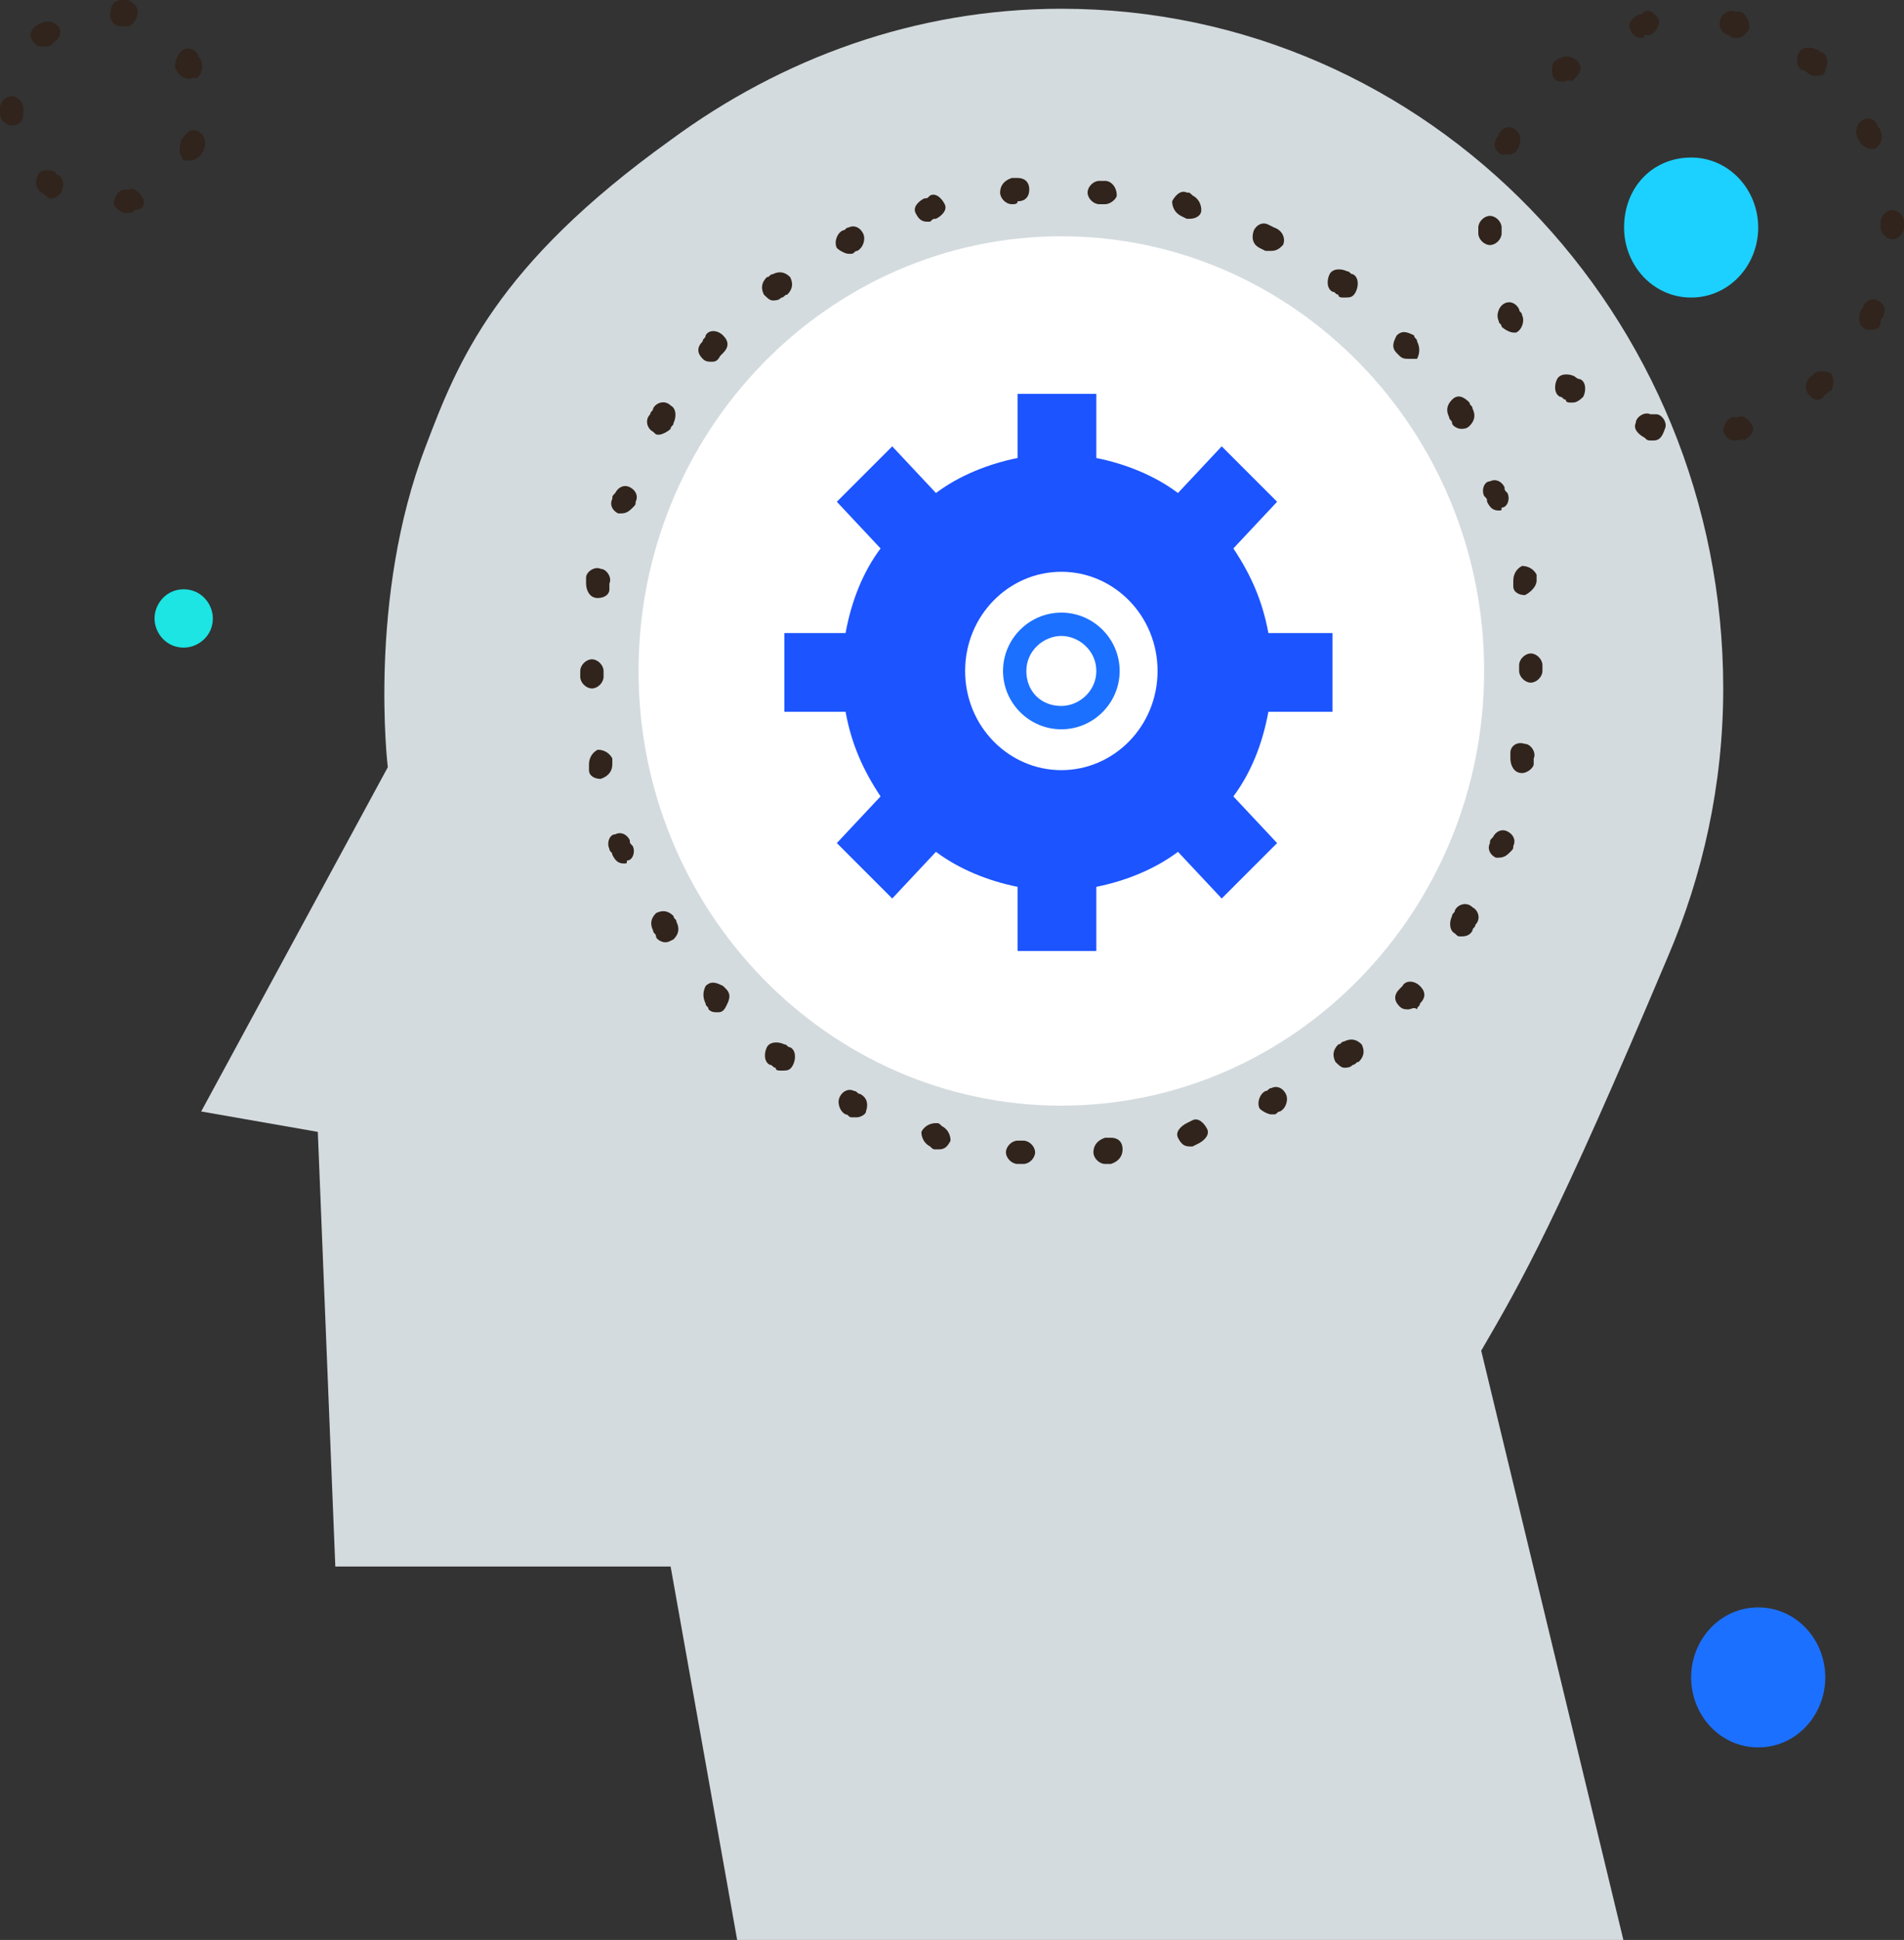 <svg xmlns="http://www.w3.org/2000/svg" xmlns:xlink="http://www.w3.org/1999/xlink" id="Camada_1" x="0px" y="0px" viewBox="0 0 65.3 66.5" xml:space="preserve"><rect x="0" y="0" width="65.3" height="66.5" fill="#333333" stroke="none"/><g>	<defs>		<rect id="SVGID_1_" y="0" width="65.3" height="66.5"></rect>	</defs>	<clipPath id="SVGID_2_">		<use xlink:href="#SVGID_1_"></use>	</clipPath>	<path clip-path="url(#SVGID_2_)" fill="#D4DBDE" d="M57.2,32.8c1.2-2.8,1.9-5.9,1.9-9.2c0-12.8-10.1-23.3-22.7-23.3  c-5,0-9.6,1.7-13.4,4.5c-6,4.3-7.3,7.6-8.4,10.5c-2,5.2-1.3,11-1.3,11L6.9,38.1l4,0.7l0.6,14.9H23l2.3,12.9h30.4l-4.9-20.3  C52.2,43.9,53.4,41.8,57.2,32.8z"></path>	<path clip-path="url(#SVGID_2_)" fill="#FFFFFF" d="M21.9,23c0,8.2,6.5,14.9,14.5,14.9S50.9,31.2,50.9,23S44.4,8.1,36.4,8.1  S21.9,14.8,21.9,23"></path>	<path clip-path="url(#SVGID_2_)" fill="#30241C" d="M37.9,7C37.9,7,37.9,7,37.9,7c-0.1,0-0.2,0-0.2,0c-0.2,0-0.4-0.2-0.4-0.4  c0-0.2,0.2-0.4,0.4-0.4c0.1,0,0.1,0,0.2,0c0.2,0,0.4,0.2,0.4,0.5C38.3,6.8,38.1,7,37.9,7 M34.7,7c-0.2,0-0.4-0.2-0.4-0.4  c0-0.2,0.1-0.4,0.4-0.5c0.1,0,0.1,0,0.2,0c0.2,0,0.4,0.1,0.4,0.4c0,0.2-0.1,0.4-0.4,0.4C34.9,7,34.8,7,34.7,7C34.8,7,34.8,7,34.7,7   M40.8,7.5c0,0-0.1,0-0.1,0l-0.2-0.1c-0.2-0.1-0.3-0.3-0.3-0.5c0.1-0.2,0.3-0.4,0.5-0.3c0.1,0,0.1,0,0.2,0.1  c0.2,0.1,0.3,0.3,0.3,0.5C41.2,7.4,41,7.5,40.8,7.5 M31.8,7.6c-0.2,0-0.3-0.1-0.4-0.3c-0.1-0.2,0.1-0.4,0.3-0.5  c0.1,0,0.1,0,0.2-0.1c0.2-0.1,0.4,0.1,0.5,0.3c0.1,0.2-0.1,0.4-0.3,0.5c-0.1,0-0.1,0-0.2,0.1C31.9,7.6,31.9,7.6,31.8,7.6 M43.6,8.6  c-0.1,0-0.1,0-0.2,0l-0.2-0.1c-0.2-0.1-0.3-0.3-0.2-0.6c0.1-0.2,0.3-0.3,0.5-0.2l0.2,0.1C44,7.9,44.1,8.2,44,8.4  C43.9,8.5,43.8,8.6,43.6,8.6 M29.1,8.7c-0.1,0-0.3-0.1-0.4-0.2c-0.1-0.2,0-0.5,0.2-0.6c0.1,0,0.1-0.1,0.2-0.1  c0.2-0.1,0.4,0,0.5,0.2c0.1,0.2,0,0.5-0.2,0.6c-0.1,0-0.1,0.1-0.2,0.1C29.2,8.7,29.1,8.7,29.1,8.7 M46.1,10.2c-0.1,0-0.2,0-0.2-0.1  c-0.1,0-0.1-0.1-0.2-0.1c-0.2-0.1-0.2-0.4-0.1-0.6c0.1-0.2,0.4-0.2,0.6-0.1c0.1,0,0.1,0.1,0.2,0.1c0.2,0.1,0.2,0.4,0.1,0.6  C46.4,10.2,46.3,10.2,46.1,10.2 M26.5,10.3c-0.1,0-0.2-0.1-0.3-0.2c-0.1-0.2-0.1-0.4,0.1-0.6c0.1,0,0.1-0.1,0.2-0.1  c0.2-0.1,0.4-0.1,0.6,0.1c0.1,0.2,0.1,0.4-0.1,0.6c-0.1,0-0.1,0.1-0.2,0.1C26.7,10.3,26.6,10.3,26.5,10.3 M48.3,12.3  c-0.1,0-0.2,0-0.3-0.1c0,0-0.1-0.1-0.1-0.1c-0.2-0.2-0.1-0.4,0-0.6c0.2-0.2,0.4-0.1,0.6,0c0,0.1,0.1,0.1,0.1,0.2  c0.1,0.2,0.1,0.4,0,0.6C48.5,12.3,48.4,12.3,48.3,12.3 M24.4,12.4c-0.1,0-0.2,0-0.3-0.1c-0.2-0.2-0.2-0.4,0-0.6  c0-0.1,0.1-0.1,0.1-0.2c0.1-0.2,0.4-0.2,0.6,0c0.2,0.2,0.2,0.4,0,0.6c0,0-0.1,0.1-0.1,0.1C24.6,12.4,24.5,12.4,24.4,12.4   M50.1,14.7c-0.1,0-0.3-0.1-0.3-0.2c0-0.1-0.1-0.1-0.1-0.2c-0.1-0.2-0.1-0.4,0.1-0.6s0.4-0.1,0.6,0.1c0,0.1,0.1,0.1,0.1,0.2  c0.1,0.2,0.1,0.4-0.1,0.6C50.3,14.7,50.2,14.7,50.1,14.7 M22.6,14.9c-0.1,0-0.1,0-0.2-0.1c-0.2-0.1-0.3-0.4-0.1-0.6  c0-0.1,0.1-0.1,0.1-0.2c0.1-0.2,0.4-0.3,0.6-0.1c0.2,0.1,0.2,0.4,0.1,0.6c0,0.1-0.1,0.1-0.1,0.2C22.9,14.8,22.7,14.9,22.6,14.9   M51.4,17.5c-0.2,0-0.3-0.1-0.4-0.3c0-0.1,0-0.1-0.1-0.2c-0.1-0.2,0-0.5,0.2-0.5c0.2-0.1,0.4,0,0.5,0.2c0,0.1,0,0.1,0.1,0.2  c0.1,0.2,0,0.5-0.2,0.5C51.5,17.5,51.5,17.5,51.4,17.5 M21.3,17.6c0,0-0.1,0-0.1,0c-0.2-0.1-0.3-0.3-0.2-0.5c0-0.1,0-0.1,0.1-0.2  c0.1-0.2,0.3-0.3,0.5-0.2c0.2,0.1,0.3,0.3,0.2,0.5c0,0.1,0,0.1-0.1,0.2C21.6,17.5,21.5,17.6,21.3,17.6 M52.3,20.4  c-0.2,0-0.4-0.1-0.4-0.3c0-0.1,0-0.1,0-0.2c0-0.2,0.1-0.4,0.3-0.5c0.2,0,0.4,0.1,0.5,0.3c0,0.1,0,0.1,0,0.2  C52.7,20.1,52.5,20.3,52.3,20.4C52.3,20.4,52.3,20.4,52.3,20.4 M20.5,20.5C20.5,20.5,20.5,20.5,20.5,20.5c-0.3,0-0.4-0.3-0.4-0.5  c0-0.1,0-0.1,0-0.2c0-0.2,0.3-0.4,0.5-0.3c0.2,0,0.4,0.3,0.3,0.5c0,0.1,0,0.1,0,0.2C20.9,20.4,20.7,20.5,20.5,20.5 M52.5,23.4  c-0.2,0-0.4-0.2-0.4-0.4l0-0.2c0-0.2,0.2-0.4,0.4-0.4h0c0.2,0,0.4,0.2,0.4,0.4l0,0.2C52.9,23.2,52.7,23.4,52.5,23.4 M20.3,23.6  c-0.2,0-0.4-0.2-0.4-0.4c0-0.1,0-0.1,0-0.2v0c0-0.2,0.2-0.4,0.4-0.4c0.2,0,0.4,0.2,0.4,0.4v0c0,0.1,0,0.1,0,0.2  C20.7,23.4,20.5,23.6,20.3,23.6L20.3,23.6z M52.2,26.5C52.2,26.5,52.2,26.5,52.2,26.5c-0.3,0-0.4-0.3-0.4-0.5c0-0.1,0-0.1,0-0.2  c0-0.2,0.2-0.4,0.5-0.3c0.2,0,0.4,0.3,0.3,0.5c0,0.1,0,0.1,0,0.2C52.6,26.3,52.4,26.5,52.2,26.5 M20.6,26.7c-0.2,0-0.4-0.1-0.4-0.3  c0-0.1,0-0.1,0-0.2c0-0.2,0.1-0.4,0.3-0.5c0.2,0,0.4,0.1,0.5,0.3c0,0.1,0,0.1,0,0.2C21,26.4,20.9,26.6,20.6,26.7  C20.6,26.7,20.6,26.7,20.6,26.7 M51.4,29.4c0,0-0.1,0-0.1,0c-0.2-0.1-0.3-0.3-0.2-0.5c0-0.1,0-0.1,0.1-0.2c0.1-0.2,0.3-0.3,0.5-0.2  c0.2,0.1,0.3,0.3,0.2,0.5c0,0.1,0,0.1-0.1,0.2C51.7,29.3,51.6,29.4,51.4,29.4 M21.4,29.6c-0.2,0-0.3-0.1-0.4-0.3  c0-0.1-0.1-0.1-0.1-0.2c-0.1-0.2,0-0.5,0.2-0.5c0.2-0.1,0.4,0,0.5,0.2c0,0.1,0,0.1,0.1,0.2c0.1,0.2,0,0.5-0.2,0.5  C21.5,29.6,21.5,29.6,21.4,29.6 M50.1,32.1c-0.1,0-0.1,0-0.2-0.1c-0.2-0.1-0.2-0.4-0.1-0.6c0-0.1,0.1-0.1,0.1-0.2  c0.1-0.2,0.4-0.3,0.6-0.1c0.2,0.1,0.3,0.4,0.1,0.6c0,0.1-0.1,0.1-0.1,0.2C50.4,32.1,50.2,32.1,50.1,32.1 M22.8,32.3  c-0.1,0-0.3-0.1-0.3-0.2c0-0.1-0.1-0.1-0.1-0.2c-0.1-0.2-0.1-0.4,0.1-0.6c0.2-0.1,0.4-0.1,0.6,0.1c0,0.1,0.1,0.1,0.1,0.2  c0.1,0.2,0.1,0.4-0.1,0.6C22.9,32.3,22.9,32.3,22.8,32.3 M48.3,34.6c-0.1,0-0.2,0-0.3-0.1c-0.2-0.2-0.2-0.4,0-0.6  c0,0,0.1-0.1,0.1-0.1c0.1-0.2,0.4-0.2,0.6,0c0.2,0.2,0.2,0.4,0,0.6c0,0.1-0.1,0.1-0.1,0.2C48.5,34.5,48.4,34.6,48.3,34.6   M24.6,34.7c-0.1,0-0.2,0-0.3-0.1c0-0.1-0.1-0.1-0.1-0.2c-0.1-0.2-0.1-0.4,0-0.6c0.2-0.2,0.4-0.1,0.6,0c0,0,0.1,0.1,0.1,0.1  c0.2,0.2,0.1,0.4,0,0.6C24.8,34.7,24.7,34.7,24.6,34.7 M46.1,36.6c-0.1,0-0.2-0.1-0.3-0.2c-0.1-0.2-0.1-0.4,0.1-0.6  c0.1,0,0.1-0.1,0.2-0.1c0.2-0.1,0.4-0.1,0.6,0.1c0.1,0.2,0.1,0.4-0.1,0.6c-0.1,0-0.1,0.1-0.2,0.1C46.3,36.6,46.2,36.6,46.1,36.6   M26.8,36.7c-0.1,0-0.2,0-0.2-0.1c-0.1,0-0.1-0.1-0.2-0.1c-0.2-0.1-0.2-0.4-0.1-0.6c0.1-0.2,0.4-0.2,0.6-0.1c0.1,0,0.1,0.1,0.2,0.1  c0.2,0.1,0.2,0.4,0.1,0.6C27.1,36.7,27,36.7,26.8,36.7 M43.6,38.2c-0.1,0-0.3-0.1-0.4-0.2c-0.1-0.2,0-0.5,0.2-0.6  c0.1,0,0.1-0.1,0.2-0.1c0.2-0.1,0.4,0,0.5,0.2c0.1,0.2,0,0.5-0.2,0.6c-0.1,0-0.1,0.1-0.2,0.1C43.7,38.2,43.6,38.2,43.6,38.2   M29.4,38.3c-0.1,0-0.1,0-0.2,0c-0.1,0-0.1-0.1-0.2-0.1c-0.2-0.1-0.3-0.4-0.2-0.6c0.1-0.2,0.3-0.3,0.5-0.2c0.1,0,0.1,0.1,0.2,0.1  c0.2,0.1,0.3,0.3,0.2,0.6C29.7,38.2,29.5,38.3,29.4,38.3 M40.8,39.3c-0.2,0-0.3-0.1-0.4-0.3c-0.1-0.2,0.1-0.4,0.3-0.5l0.2-0.1  c0.2-0.1,0.4,0.1,0.5,0.3c0.1,0.2-0.1,0.4-0.3,0.5l-0.2,0.1C40.9,39.3,40.8,39.3,40.8,39.3 M32.2,39.4c0,0-0.1,0-0.1,0  c-0.1,0-0.1,0-0.2-0.1c-0.2-0.1-0.3-0.3-0.3-0.5c0.1-0.2,0.3-0.3,0.5-0.3c0.1,0,0.1,0,0.2,0.1c0.2,0.1,0.3,0.3,0.3,0.5  C32.5,39.3,32.4,39.4,32.2,39.4 M37.9,39.9c-0.2,0-0.4-0.2-0.4-0.4c0-0.2,0.1-0.4,0.4-0.5l0.2,0c0.2,0,0.4,0.1,0.4,0.4  c0,0.2-0.1,0.4-0.4,0.5L37.9,39.9C37.9,39.9,37.9,39.9,37.9,39.9 M35.1,39.9C35.1,39.9,35.1,39.9,35.1,39.9c-0.1,0-0.2,0-0.2,0  c-0.2,0-0.4-0.2-0.4-0.4c0-0.2,0.2-0.4,0.4-0.4c0.1,0,0.1,0,0.2,0c0.2,0,0.4,0.2,0.4,0.4C35.5,39.7,35.3,39.9,35.1,39.9"></path>	<path clip-path="url(#SVGID_2_)" fill="#30241C" d="M4.4,0.9C4.3,0.9,4.3,0.9,4.4,0.9c-0.1,0-0.2,0-0.3,0c-0.2,0-0.4-0.3-0.3-0.5  C3.8,0.1,4,0,4.2,0c0.1,0,0.1,0,0.2,0c0.2,0.1,0.4,0.3,0.3,0.5C4.7,0.7,4.5,0.9,4.4,0.9 M1.5,1.6c-0.1,0-0.2,0-0.3-0.1  C1,1.3,1,1.1,1.2,0.9c0.1,0,0.1-0.1,0.2-0.1c0.2-0.1,0.4-0.1,0.6,0.1C2.1,1,2.1,1.3,1.9,1.4c0,0-0.1,0.1-0.1,0.1  C1.7,1.6,1.6,1.6,1.5,1.6 M6.5,2.7c-0.2,0-0.3-0.1-0.4-0.2c0-0.1-0.1-0.1-0.1-0.2C6,2.1,6.1,1.8,6.3,1.7c0.2-0.1,0.4,0,0.5,0.2  c0,0.1,0.1,0.1,0.1,0.2c0.1,0.2,0,0.5-0.2,0.6C6.7,2.6,6.6,2.7,6.5,2.7 M0.4,4.3C0.2,4.3,0,4.1,0,3.9c0-0.1,0-0.1,0-0.2  c0-0.2,0.2-0.4,0.4-0.4c0.2,0,0.4,0.2,0.4,0.4v0c0,0.1,0,0.1,0,0.2C0.8,4.1,0.7,4.3,0.4,4.3C0.4,4.3,0.4,4.3,0.4,4.3 M6.5,5.5  c-0.1,0-0.1,0-0.2,0C6.2,5.4,6.1,5.1,6.2,4.9c0-0.1,0-0.1,0.1-0.2c0.1-0.2,0.3-0.3,0.5-0.2C7,4.6,7.1,4.9,7,5.1  c0,0.1-0.1,0.1-0.1,0.2C6.8,5.4,6.7,5.5,6.5,5.5 M1.8,6.8c-0.1,0-0.2,0-0.2-0.1c-0.1,0-0.1-0.1-0.2-0.1C1.2,6.4,1.2,6.2,1.3,6  c0.1-0.2,0.4-0.2,0.6-0.1C1.9,6,2,6,2,6c0.2,0.1,0.2,0.4,0.1,0.6C2,6.7,1.9,6.8,1.8,6.8 M4.3,7.3C4.2,7.3,4,7.2,3.9,7  c0-0.2,0.1-0.4,0.3-0.5c0.1,0,0.1,0,0.2,0c0.2-0.1,0.4,0.1,0.5,0.3C5,7,4.9,7.2,4.6,7.2C4.6,7.3,4.5,7.3,4.3,7.3  C4.4,7.3,4.4,7.3,4.3,7.3"></path>	<path clip-path="url(#SVGID_2_)" fill="#1CE5E3" d="M5.3,21.2c0,0.5,0.4,1,1,1c0.5,0,1-0.4,1-1c0-0.5-0.4-1-1-1  C5.7,20.2,5.3,20.7,5.3,21.2"></path>	<path clip-path="url(#SVGID_2_)" fill="#1C70FF" d="M58,57.5c0,1.3,1,2.4,2.3,2.4s2.3-1.1,2.3-2.4c0-1.3-1-2.4-2.3-2.4  S58,56.2,58,57.5"></path>	<path clip-path="url(#SVGID_2_)" fill="#30241C" d="M59.6,1.3C59.5,1.3,59.5,1.3,59.6,1.3c-0.2,0-0.2,0-0.3-0.1  c-0.2,0-0.4-0.3-0.3-0.5c0-0.2,0.3-0.4,0.5-0.3c0.1,0,0.1,0,0.2,0C59.9,0.5,60,0.7,60,1C59.9,1.1,59.8,1.3,59.6,1.3 M56.3,1.3  c-0.2,0-0.3-0.1-0.4-0.3c-0.1-0.2,0.1-0.4,0.3-0.5c0.1,0,0.1,0,0.2-0.1c0.2-0.1,0.4,0.1,0.5,0.3c0,0.2-0.1,0.4-0.3,0.5  c-0.1,0-0.1,0-0.2,0C56.4,1.3,56.3,1.3,56.3,1.3 M62.3,2.6c-0.1,0-0.2,0-0.3-0.1c0,0-0.1-0.1-0.2-0.1c-0.2-0.1-0.2-0.4-0.1-0.6  c0.1-0.2,0.4-0.2,0.6-0.1c0.1,0,0.1,0.1,0.2,0.1c0.2,0.1,0.2,0.4,0.1,0.6C62.6,2.6,62.4,2.6,62.3,2.6 M53.6,2.8  c-0.1,0-0.2,0-0.3-0.1c-0.1-0.2-0.1-0.4,0-0.6c0.1,0,0.1-0.1,0.2-0.1c0.2-0.1,0.4-0.1,0.6,0.1s0.1,0.4-0.1,0.6c0,0-0.1,0.1-0.1,0.1  C53.8,2.7,53.7,2.8,53.6,2.8 M64.2,5.1c-0.2,0-0.3-0.1-0.4-0.2c0-0.1-0.1-0.1-0.1-0.2c-0.1-0.2,0-0.5,0.2-0.6  c0.2-0.1,0.4,0,0.5,0.2c0,0.1,0.1,0.1,0.1,0.2c0.1,0.2,0,0.5-0.2,0.6C64.4,5.1,64.3,5.1,64.2,5.1 M51.7,5.3c-0.1,0-0.1,0-0.2,0  c-0.2-0.1-0.3-0.3-0.2-0.5c0-0.1,0.1-0.1,0.1-0.2c0.1-0.2,0.3-0.3,0.5-0.2c0.2,0.1,0.3,0.3,0.2,0.6c0,0.1-0.1,0.1-0.1,0.2  C52,5.2,51.9,5.3,51.7,5.3 M64.9,8.2c-0.2,0-0.4-0.2-0.4-0.4c0,0,0,0,0,0c0,0,0-0.1,0-0.2c0-0.2,0.2-0.4,0.4-0.4  c0.2,0,0.4,0.2,0.4,0.4c0,0.1,0,0.1,0,0.2C65.3,8,65.1,8.2,64.9,8.2 M51.1,8.4c-0.2,0-0.4-0.2-0.4-0.4c0-0.1,0-0.1,0-0.2v0  c0-0.2,0.2-0.4,0.4-0.4c0.2,0,0.4,0.2,0.4,0.4v0c0,0.1,0,0.1,0,0.2C51.5,8.2,51.3,8.4,51.1,8.4C51.1,8.4,51.1,8.4,51.1,8.4   M64.2,11.3c-0.1,0-0.1,0-0.2,0c-0.2-0.1-0.3-0.3-0.2-0.6c0-0.1,0.1-0.1,0.1-0.2c0.1-0.2,0.3-0.3,0.5-0.2c0.2,0.1,0.3,0.3,0.2,0.5  c0,0.1-0.1,0.1-0.1,0.2C64.5,11.2,64.4,11.3,64.2,11.3 M51.9,11.4c-0.1,0-0.3-0.1-0.4-0.2c0-0.1-0.1-0.1-0.1-0.2  c-0.1-0.2,0-0.5,0.2-0.6c0.2-0.1,0.4,0,0.5,0.2c0,0.1,0.1,0.1,0.1,0.2c0.1,0.2,0,0.5-0.2,0.6C52,11.4,51.9,11.4,51.9,11.4   M62.3,13.7c-0.1,0-0.2-0.1-0.3-0.2c-0.1-0.2-0.1-0.4,0.1-0.6c0.1,0,0.1-0.1,0.1-0.1c0.2-0.1,0.4-0.1,0.6,0c0.1,0.2,0.1,0.4,0,0.6  c-0.1,0-0.1,0.1-0.2,0.1C62.5,13.7,62.4,13.7,62.3,13.7 M53.9,13.8c-0.1,0-0.2,0-0.2-0.1c-0.1,0-0.1-0.1-0.2-0.1  c-0.2-0.1-0.2-0.4-0.1-0.6c0.1-0.2,0.4-0.2,0.6-0.1c0,0,0.1,0.1,0.2,0.1c0.2,0.1,0.2,0.4,0.1,0.6C54.1,13.8,54,13.8,53.9,13.8   M59.5,15.1c-0.2,0-0.3-0.1-0.4-0.3c0-0.2,0.1-0.4,0.3-0.5c0.1,0,0.1,0,0.2,0c0.2-0.1,0.4,0.1,0.5,0.3c0.1,0.2-0.1,0.4-0.3,0.5  C59.8,15,59.7,15.1,59.5,15.1C59.6,15.1,59.6,15.1,59.5,15.1 M56.7,15.1C56.6,15.1,56.6,15.1,56.7,15.1c-0.2,0-0.2,0-0.3-0.1  c-0.2-0.1-0.4-0.3-0.3-0.5c0-0.2,0.3-0.4,0.5-0.3c0.1,0,0.1,0,0.2,0c0.2,0,0.4,0.3,0.3,0.5C57,15,56.9,15.1,56.7,15.1"></path>	<path clip-path="url(#SVGID_2_)" fill="#1CD1FF" d="M55.7,7.8c0,1.3,1,2.4,2.3,2.4c1.3,0,2.3-1.1,2.3-2.4c0-1.3-1-2.4-2.3-2.4  C56.7,5.4,55.7,6.4,55.7,7.8"></path>	<path clip-path="url(#SVGID_2_)" fill="#1C54FF" d="M45.7,24.4v-2.7h-2.2c-0.2-1.1-0.6-2-1.2-2.9l1.5-1.6l-1.9-1.9l-1.5,1.6  c-0.8-0.6-1.8-1-2.8-1.2v-2.2h-2.7v2.2c-1,0.2-2,0.6-2.8,1.2l-1.5-1.6l-1.9,1.9l1.5,1.6c-0.6,0.8-1,1.8-1.2,2.9h-2.1v2.7h2.1  c0.2,1.1,0.6,2,1.2,2.9l-1.5,1.6l1.9,1.9l1.5-1.6c0.8,0.6,1.8,1,2.8,1.2v2.2h2.7v-2.2c1-0.2,2-0.6,2.8-1.2l1.5,1.6l1.9-1.9  l-1.5-1.6c0.6-0.8,1-1.8,1.2-2.9H45.7z"></path>	<path clip-path="url(#SVGID_2_)" fill="#FFFFFF" d="M33.1,23c0,1.9,1.5,3.4,3.3,3.4c1.8,0,3.3-1.5,3.3-3.4c0-1.9-1.5-3.4-3.3-3.4  C34.6,19.6,33.1,21.1,33.1,23"></path>	<path clip-path="url(#SVGID_2_)" fill="#1C70FF" d="M36.4,21.8c-0.6,0-1.2,0.5-1.2,1.2c0,0.7,0.5,1.2,1.2,1.2  c0.6,0,1.2-0.5,1.2-1.2C37.6,22.3,37,21.8,36.4,21.8 M36.4,25c-1.1,0-2-0.9-2-2c0-1.1,0.9-2,2-2c1.1,0,2,0.9,2,2  C38.4,24.1,37.5,25,36.4,25"></path></g></svg>